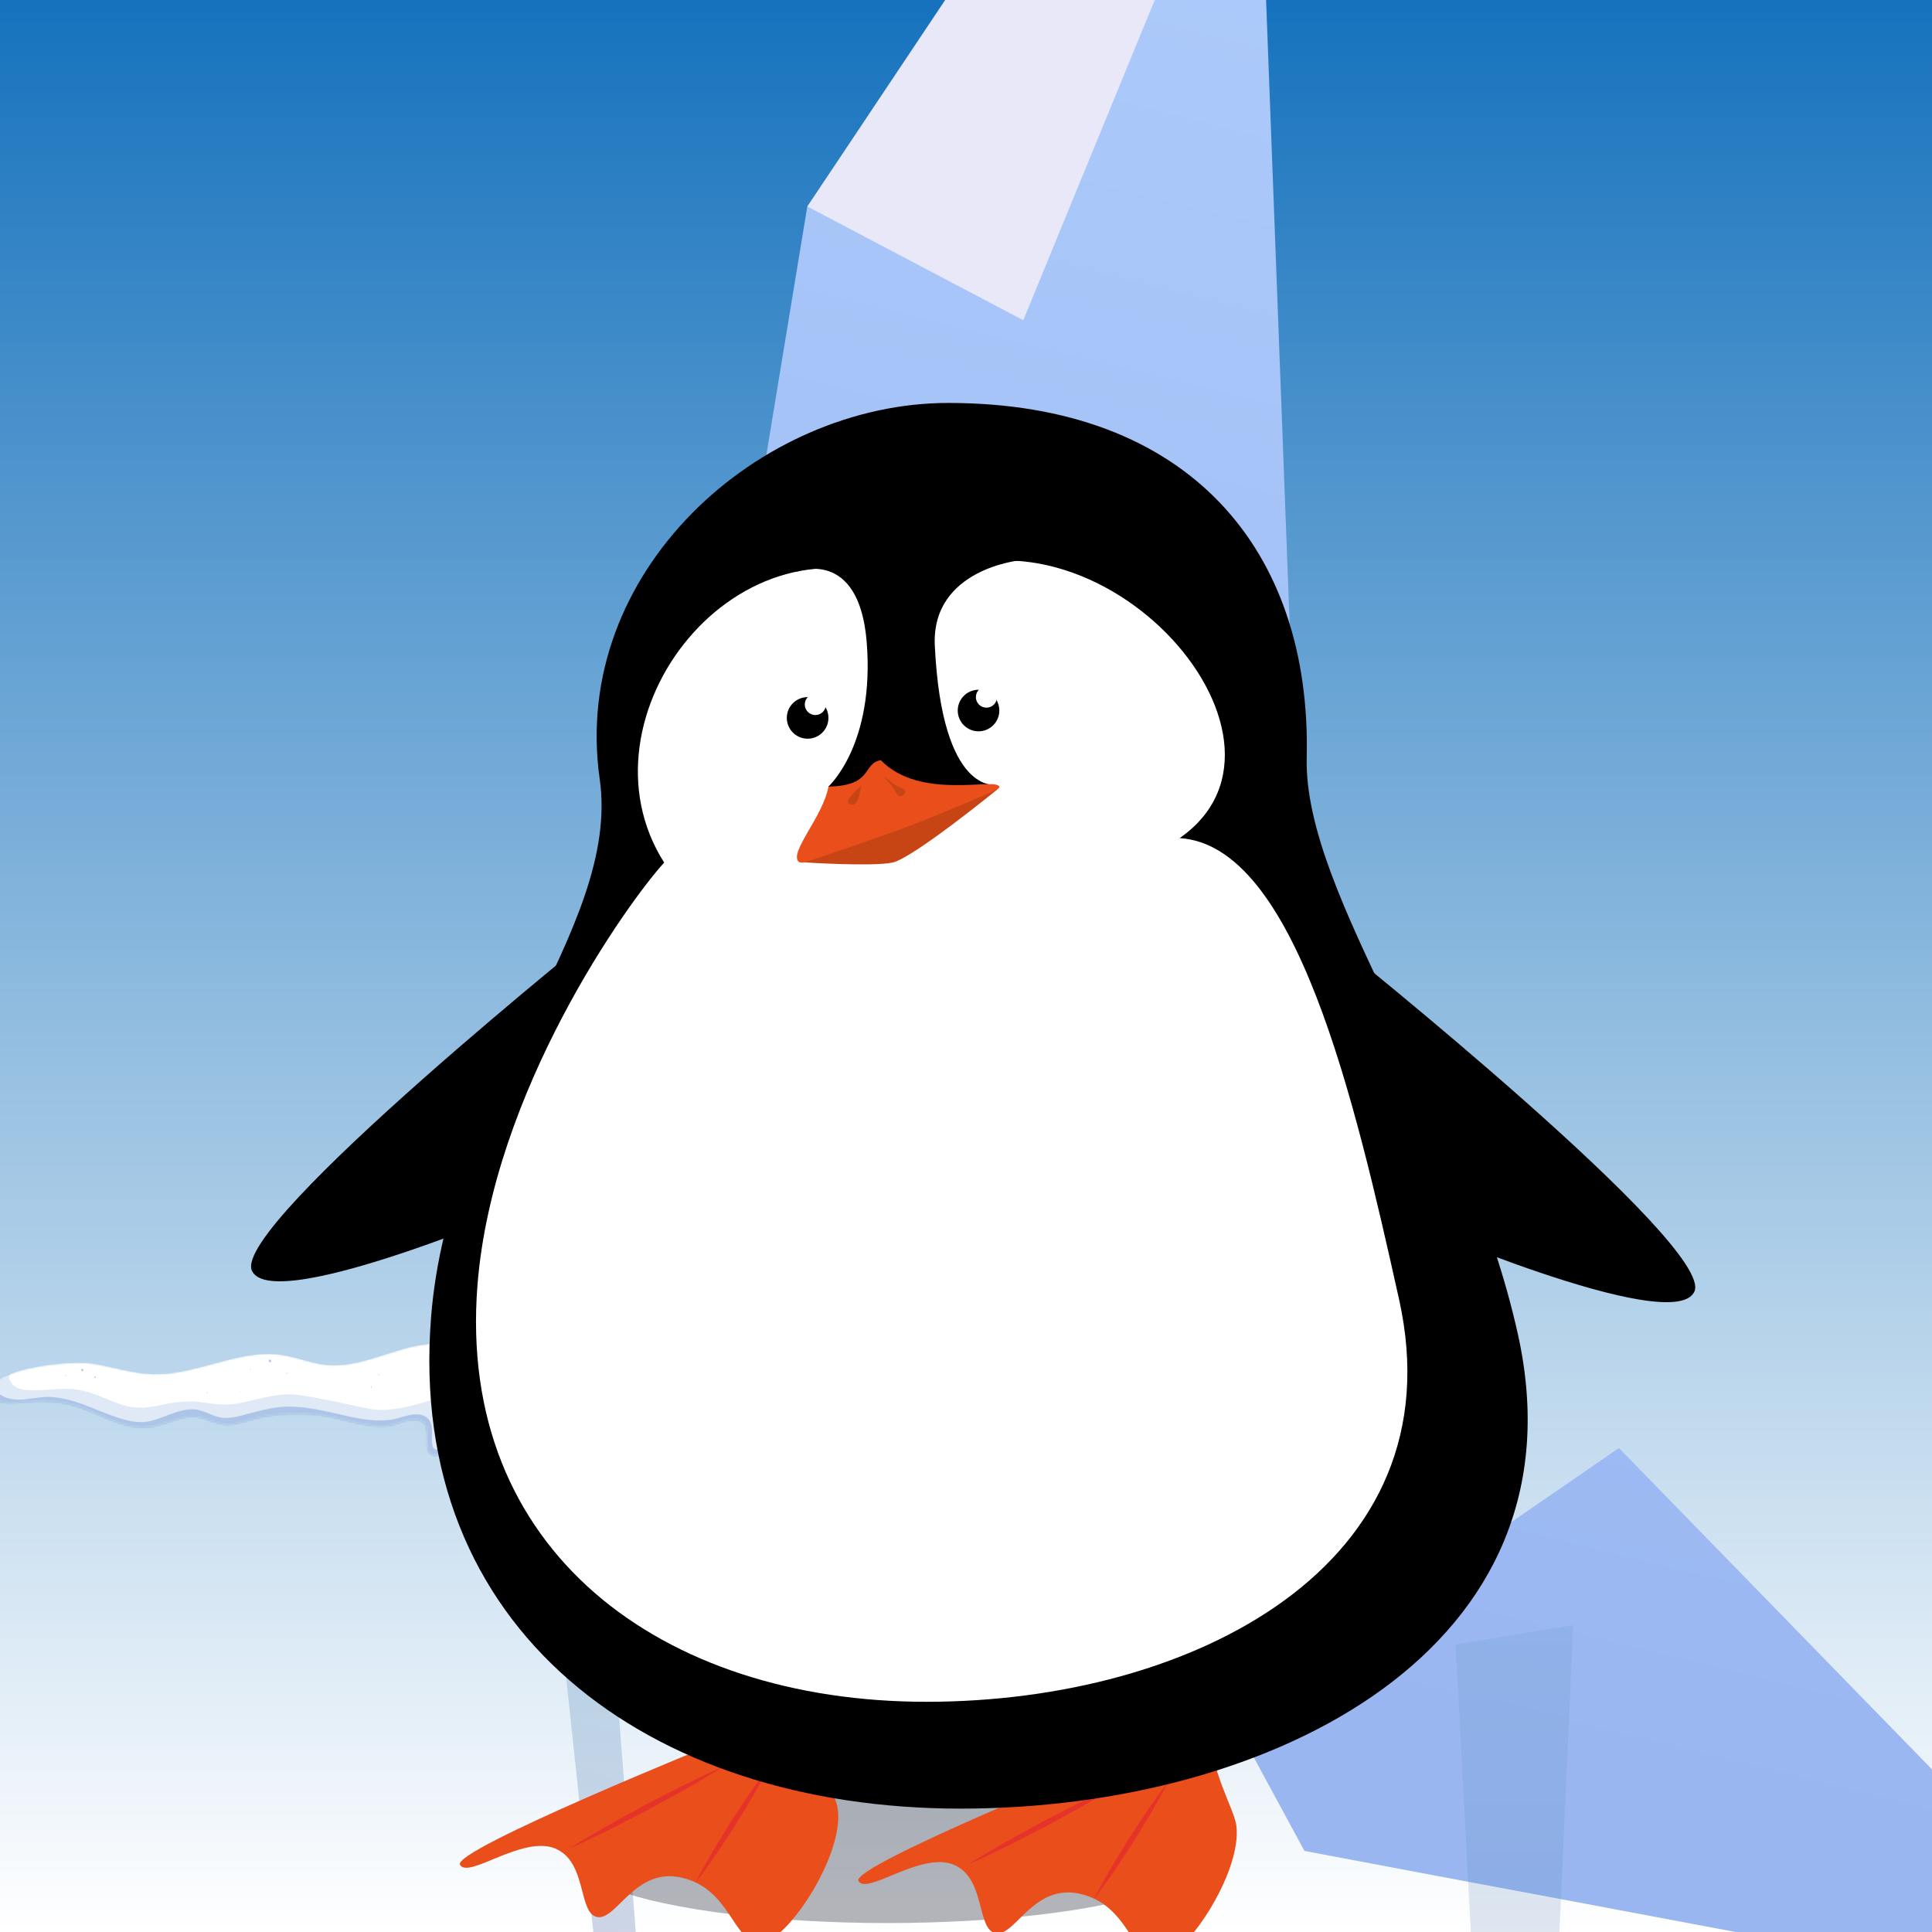 <svg width="102" height="102" viewBox="0 0 1080 1080" fill="none" xmlns="http://www.w3.org/2000/svg">
<g clip-path="url(#clip0_2_600)">
<rect width="1080" height="1080" fill="url(#paint0_linear_2_600)"/>
<path d="M1100 1009.63L1001.42 908.441L904.982 809.441L804.305 878.811L785.577 768.91L774.163 702.289L764.752 647.128L722.916 401.562L702.51 -138.814V-139H635.283L451.354 115.464H451.26V115.558L388.506 496.416L321.745 550.085L311.356 558.471L510.707 630.03L580.542 649.924L601.647 713.703L630.858 801.848L668.687 915.942L674.79 934.251L729.159 1034.6L729.252 1034.69L820.704 1051.93L872.557 1061.62L1100 1104.44V1009.63Z" fill="url(#paint1_linear_2_600)"/>
<path opacity="0.3" d="M667.01 461.707L580.542 560.194L592.842 609.531L600.436 639.953L311.356 558.471L321.745 550.085L388.506 496.415L572.017 505.034L714.437 407.758L667.01 461.707Z" fill="url(#paint2_linear_2_600)"/>
<path opacity="0.3" d="M371.874 1291.91L353.565 1285.57L315.269 926.331L342.057 908.441L371.874 1291.91Z" fill="url(#paint3_linear_2_600)"/>
<path opacity="0.2" d="M879.452 908.441L872.557 1061.62L861.329 1308.49H860.537L833.423 1294.19L820.704 1051.93L813.716 919.25H813.809L879.452 908.441Z" fill="url(#paint4_linear_2_600)"/>
<path fill-rule="evenodd" clip-rule="evenodd" d="M702.603 -139L702.51 -138.814L572.016 179.011L451.353 115.464H451.26L621.167 -139H702.603Z" fill="#E8E8F9"/>
<mask id="mask0_2_600" style="mask-type:luminance" maskUnits="userSpaceOnUse" x="-5" y="751" width="316" height="82">
<path d="M32.13 763.189C22.537 763.649 13.016 765.565 3.991 768.852C-0.607 770.526 -5.937 774.114 -4.859 778.888C-3.696 784.039 3.344 784.554 8.599 784.042C19.266 783.002 30.197 782.612 40.54 785.421C55.216 789.407 68.89 799.762 83.955 797.69C92.918 796.457 101.335 790.815 110.297 792.057C115.659 792.8 120.506 795.976 125.905 796.376C130.249 796.698 134.489 795.192 138.674 793.984C154.113 789.526 170.658 788.953 186.368 792.332C198.778 795.001 211.92 800.043 223.665 795.228C228.063 793.425 235.163 792.249 237.635 796.309C241.199 802.164 235.541 813.584 243.546 813.584C251.552 813.584 243.726 795.937 251.967 795.937C260.207 795.937 250.024 834.072 261.82 832.714C271.346 831.617 259.359 796.055 269.712 796.055C280.065 796.055 269.627 813.706 277.18 813.706C284.732 813.706 277.267 790.941 288.042 790.624C311.124 789.945 311.324 783.39 310.322 780.917C309.71 779.408 308.148 778.538 306.666 777.864C297.001 773.469 285.867 772.285 277.095 766.305C272.584 763.23 268.921 759.019 264.325 756.071C252.401 748.424 236.766 750.658 223.199 754.731C209.632 758.803 195.92 764.508 181.842 762.935C173.712 762.026 166.026 758.715 157.941 757.471C133.601 753.726 109.923 768.958 85.31 768.17C74.113 767.812 63.311 764.145 52.253 762.351C41.195 760.558 15.532 763.423 3.991 768.854" fill="white"/>
</mask>
<g mask="url(#mask0_2_600)">
<path d="M32.13 763.189C22.537 763.649 13.016 765.565 3.991 768.852C-0.607 770.526 -5.937 774.114 -4.859 778.888C-3.696 784.039 3.344 784.554 8.599 784.042C19.266 783.002 30.197 782.612 40.54 785.421C55.216 789.407 68.89 799.762 83.955 797.69C92.918 796.457 101.335 790.815 110.297 792.057C115.659 792.8 120.506 795.976 125.905 796.376C130.249 796.698 134.489 795.192 138.674 793.984C154.113 789.526 170.658 788.953 186.368 792.332C198.778 795.001 211.92 800.043 223.665 795.228C228.063 793.425 235.163 792.249 237.635 796.309C241.199 802.164 235.541 813.584 243.546 813.584C251.552 813.584 243.726 795.937 251.967 795.937C260.207 795.937 250.024 834.072 261.82 832.714C271.346 831.617 259.359 796.055 269.712 796.055C280.065 796.055 269.627 813.706 277.18 813.706C284.732 813.706 277.267 790.941 288.042 790.624C311.124 789.945 311.324 783.39 310.322 780.917C309.71 779.408 308.148 778.538 306.666 777.864C297.001 773.469 285.867 772.285 277.095 766.305C272.584 763.23 268.921 759.019 264.325 756.071C252.401 748.424 236.766 750.658 223.199 754.731C209.632 758.803 195.92 764.508 181.842 762.935C173.712 762.026 166.026 758.715 157.941 757.471C133.601 753.726 109.923 768.958 85.31 768.17C74.113 767.812 63.311 764.145 52.253 762.351C41.195 760.558 15.532 763.423 3.991 768.854" fill="white"/>
</g>
<mask id="mask1_2_600" style="mask-type:luminance" maskUnits="userSpaceOnUse" x="-5" y="751" width="316" height="82">
<path d="M32.13 763.189C22.537 763.649 13.016 765.565 3.991 768.852C-0.607 770.526 -5.937 774.114 -4.859 778.888C-3.696 784.039 3.344 784.554 8.599 784.042C19.266 783.002 30.197 782.612 40.54 785.421C55.216 789.407 68.89 799.762 83.955 797.69C92.918 796.457 101.335 790.815 110.297 792.057C115.659 792.8 120.506 795.976 125.905 796.376C130.249 796.698 134.489 795.192 138.674 793.984C154.113 789.526 170.658 788.953 186.368 792.332C198.778 795.001 211.92 800.043 223.665 795.228C228.063 793.425 235.163 792.249 237.635 796.309C241.199 802.164 235.541 813.584 243.546 813.584C251.552 813.584 243.726 795.937 251.967 795.937C260.207 795.937 250.024 834.072 261.82 832.714C271.346 831.617 259.359 796.055 269.712 796.055C280.065 796.055 269.627 813.706 277.18 813.706C284.732 813.706 277.267 790.941 288.042 790.624C311.124 789.945 311.324 783.39 310.322 780.917C309.71 779.408 308.148 778.538 306.666 777.864C297.001 773.469 285.867 772.285 277.095 766.305C272.584 763.23 268.921 759.019 264.325 756.071C252.401 748.424 236.766 750.658 223.199 754.731C209.632 758.803 195.92 764.508 181.842 762.935C173.712 762.026 166.026 758.715 157.941 757.471C133.601 753.726 109.923 768.958 85.31 768.17C74.113 767.812 63.311 764.145 52.253 762.351C41.195 760.558 15.532 763.423 3.991 768.854" fill="white"/>
</mask>
<g mask="url(#mask1_2_600)">
<g opacity="0.3">
<path d="M-4.459 771.366C-10.712 777.705 -4.593 785.394 2.148 788.104C6.859 789.998 11.887 789.701 16.814 789.057C23.575 788.173 29.726 787.726 36.409 789.427C46.788 792.069 56.253 797.357 66.547 800.261C71.36 801.619 76.564 802.626 81.58 802.181C86.732 801.724 91.458 799.701 96.248 797.913C101.475 795.963 106.547 794.248 112.042 796.085C117.176 797.801 121.593 800.147 127.157 799.802C138.946 799.072 149.902 793.617 161.788 793.623C183.773 793.634 204.15 805.408 226.302 799.514C227.975 799.069 230.305 797.997 232.064 798.197C234.706 798.497 234.17 799.499 234.083 801.993C233.932 806.302 234.241 810.868 237.031 814.4C240.665 819.002 248.409 818.686 251.492 813.435C253.241 810.456 252.558 806.147 252.593 802.837C252.6 802.196 252.692 796.766 250.249 799C250.147 799.094 250.622 801.287 250.661 801.654C251.404 808.81 250.453 816.036 251.406 823.201C252.207 829.225 255.075 837.937 262.816 837.056C271.349 836.085 271.491 825.864 271.001 819.357C270.678 815.077 270.113 810.816 269.884 806.529C269.787 804.712 269.646 802.808 269.873 800.998C269.9 800.786 270.174 799.417 270.161 799.399C268.893 797.64 269.084 800.226 268.936 800.948C267.59 807.496 268.35 820.469 277.761 820.02C288.619 819.503 285.979 806.178 286.914 799.317C288.071 790.829 301.631 794.295 307.553 791.254C310.992 789.488 313.458 786.192 313.738 782.264C314.076 777.515 310.607 774.436 306.945 772.047C301.6 768.559 295.533 767.097 289.796 764.499C283.786 761.778 278.779 757.605 274.632 752.518C271.398 748.551 265.735 754.222 268.995 758.155C275.432 765.92 283.445 770.552 292.829 773.881C295.39 774.789 305.952 777.986 306.227 781.67C306.488 785.174 300.48 785.516 298.309 785.738C292.378 786.346 285.318 786.478 281.59 791.965C279.586 794.915 279.304 798.566 279.274 802.037C279.259 803.778 279.438 805.525 279.384 807.264C279.339 808.717 278.333 814.697 276.41 810.837C274.941 807.888 276.886 802.872 276.246 799.566C275.643 796.452 273.824 792.765 270.398 791.938C263.962 790.383 262.367 798.592 262.313 803.06C262.226 810.313 264.279 817.626 263.753 824.859C263.634 826.491 263.363 830.605 260.637 828.631C259.88 828.083 259.629 826.443 259.385 825.6C258.403 822.217 258.355 818.551 258.282 815.056C258.166 809.439 258.968 803.234 257.566 797.728C256.284 792.692 250.829 790.07 246.952 794.671C244.986 797.004 245.182 799.986 245.169 802.838C245.161 804.557 246.234 810.253 243.892 810.253C240.771 810.254 241.482 803.46 241.522 801.382C241.586 798.071 241.351 794.626 238.559 792.416C232.955 787.981 224.061 793.004 217.943 793.724C207.212 794.987 196.559 792.148 186.179 789.801C175.951 787.488 165.509 785.403 154.991 786.723C149.937 787.358 145.037 788.683 140.112 789.939C135.041 791.233 128.998 793.256 123.717 792.467C118.581 791.7 114.195 788.336 108.938 787.893C103.934 787.471 98.922 789.152 94.311 790.885C88.871 792.929 83.565 795.315 77.623 794.954C71.869 794.605 66.252 792.734 60.892 790.722C50.66 786.881 40.721 781.899 29.664 780.993C23.764 780.51 18.083 781.914 12.238 782.36C7.112 782.751 -4.424 781.043 -1.467 773.108C-0.824 771.38 -3.269 770.158 -4.459 771.366Z" fill="#336EC2"/>
</g>
</g>
<mask id="mask2_2_600" style="mask-type:luminance" maskUnits="userSpaceOnUse" x="-5" y="751" width="316" height="82">
<path d="M32.13 763.189C22.537 763.649 13.016 765.565 3.991 768.852C-0.607 770.526 -5.937 774.114 -4.859 778.888C-3.696 784.039 3.344 784.554 8.599 784.042C19.266 783.002 30.197 782.612 40.54 785.421C55.216 789.407 68.89 799.762 83.955 797.69C92.918 796.457 101.335 790.815 110.297 792.057C115.659 792.8 120.506 795.976 125.905 796.376C130.249 796.698 134.489 795.192 138.674 793.984C154.113 789.526 170.658 788.953 186.368 792.332C198.778 795.001 211.92 800.043 223.665 795.228C228.063 793.425 235.163 792.249 237.635 796.309C241.199 802.164 235.541 813.584 243.546 813.584C251.552 813.584 243.726 795.937 251.967 795.937C260.207 795.937 250.024 834.072 261.82 832.714C271.346 831.617 259.359 796.055 269.712 796.055C280.065 796.055 269.627 813.706 277.18 813.706C284.732 813.706 277.267 790.941 288.042 790.624C311.124 789.945 311.324 783.39 310.322 780.917C309.71 779.408 308.148 778.538 306.666 777.864C297.001 773.469 285.867 772.285 277.095 766.305C272.584 763.23 268.921 759.019 264.325 756.071C252.401 748.424 236.766 750.658 223.199 754.731C209.632 758.803 195.92 764.508 181.842 762.935C173.712 762.026 166.026 758.715 157.941 757.471C133.601 753.726 109.923 768.958 85.31 768.17C74.113 767.812 63.311 764.145 52.253 762.351C41.195 760.558 15.532 763.423 3.991 768.854" fill="white"/>
</mask>
<g mask="url(#mask2_2_600)">
<path opacity="0.15" d="M345.819 795.213C341.313 783.342 331.08 781.272 320.001 782.871C319.386 782.96 318.827 782.547 318.71 781.937C318.218 779.359 317.266 776.796 316.108 774.416C310.441 762.77 299.015 754.187 286.532 751.179C281.674 750.008 276.496 752.716 275.141 757.647C273.679 762.967 276.967 767.121 281.609 769.038C284.363 770.175 296.529 776.025 295.51 779.759C294.491 783.493 279.896 783.493 272.768 782.814C257.77 781.386 246.971 780.777 237.127 783.832C231.182 785.677 216.851 789.658 206.578 787.566C188.248 783.832 167.904 778.866 159.743 779.445C151.472 780.032 143.595 782.256 135.541 784.041C127.992 785.715 121.609 785.261 114.055 784.057C105.52 782.696 97.736 783.704 89.353 785.547C80.928 787.398 74.334 787.604 66.182 784.62C58.597 781.844 51.383 778.051 43.317 776.824C34.229 775.441 25.423 777.608 16.353 777.138C13.422 776.986 9.551 776.419 7.358 774.287C6.432 773.387 4.595 770.865 5.252 769.384C9.18 760.523 -2.207 753.567 -7.855 761.723C-12.337 768.195 -11.925 777.336 -7.542 783.77C-2.402 791.313 5.946 794.528 14.757 795.282C23.433 796.024 32.318 793.18 40.903 794.893C49.393 796.586 56.987 801.166 65.238 803.63C74.385 806.362 83.247 805.646 92.461 803.673C96.376 802.835 100.288 801.773 104.307 801.634C109.158 801.466 113.815 802.786 118.595 803.418C128.188 804.686 137.471 802.601 146.765 800.367C152.875 798.898 158.744 798.072 164.775 797.954C164.86 798.13 164.943 798.307 165.041 798.474C167.758 803.119 172.992 803.741 177.515 801.745C180.802 800.294 184.605 800.184 188.348 800.307C188.398 800.309 188.448 800.314 188.498 800.321C190.492 800.639 192.486 800.955 194.482 801.257C194.763 801.299 195.009 801.452 195.19 801.671C195.814 802.428 196.578 803.077 197.481 803.575C198.313 804.155 199.298 804.568 200.449 804.739C209.714 806.113 217.861 809.351 225.576 813.919C225.803 814.054 225.971 814.267 226.063 814.514C226.578 815.899 227.384 817.178 228.459 818.233C228.933 818.698 228.915 819.443 228.428 819.895C225.166 822.922 224.428 828.347 226.673 832.186C229.662 837.296 235.29 837.841 240.245 835.745C242.927 834.61 245.647 833.587 248.392 832.653C248.788 832.518 249.224 832.618 249.531 832.903C251.76 834.973 254.212 836.786 256.896 838.228C274.453 847.658 295.071 836.845 311.493 829.594C320.049 825.816 328.629 821.744 336.678 816.964C344.601 812.26 349.303 804.391 345.819 795.213ZM328.002 799.198C327.973 799.194 327.928 799.211 327.895 799.212C328.079 797.437 328.681 799.289 328.002 799.198ZM309.597 808.266C309.588 808.26 309.579 808.254 309.569 808.249C309.711 807.01 309.658 807.476 309.8 806.237C313.892 804.734 318.391 802.876 322.734 802.154C321.046 803.074 319.353 803.984 317.647 804.87C315.356 806.061 313.043 807.213 310.719 808.344C310.358 808.518 309.938 808.478 309.597 808.266ZM327.786 802.815C327.52 803.003 327.498 802.411 327.557 801.733C328.359 801.693 329.187 801.824 327.786 802.815Z" fill="#336EC2"/>
</g>
<mask id="mask3_2_600" style="mask-type:luminance" maskUnits="userSpaceOnUse" x="-5" y="751" width="316" height="82">
<path d="M32.13 763.189C22.537 763.649 13.016 765.565 3.991 768.852C-0.607 770.526 -5.937 774.114 -4.859 778.888C-3.696 784.039 3.344 784.554 8.599 784.042C19.266 783.002 30.197 782.612 40.54 785.421C55.216 789.407 68.89 799.762 83.955 797.69C92.918 796.457 101.335 790.815 110.297 792.057C115.659 792.8 120.506 795.976 125.905 796.376C130.249 796.698 134.489 795.192 138.674 793.984C154.113 789.526 170.658 788.953 186.368 792.332C198.778 795.001 211.92 800.043 223.665 795.228C228.063 793.425 235.163 792.249 237.635 796.309C241.199 802.164 235.541 813.584 243.546 813.584C251.552 813.584 243.726 795.937 251.967 795.937C260.207 795.937 250.024 834.072 261.82 832.714C271.346 831.617 259.359 796.055 269.712 796.055C280.065 796.055 269.627 813.706 277.18 813.706C284.732 813.706 277.267 790.941 288.042 790.624C311.124 789.945 311.324 783.39 310.322 780.917C309.71 779.408 308.148 778.538 306.666 777.864C297.001 773.469 285.867 772.285 277.095 766.305C272.584 763.23 268.921 759.019 264.325 756.071C252.401 748.424 236.766 750.658 223.199 754.731C209.632 758.803 195.92 764.508 181.842 762.935C173.712 762.026 166.026 758.715 157.941 757.471C133.601 753.726 109.923 768.958 85.31 768.17C74.113 767.812 63.311 764.145 52.253 762.351C41.195 760.558 15.532 763.423 3.991 768.854" fill="white"/>
</mask>
<g mask="url(#mask3_2_600)">
<g opacity="0.15">
<path d="M284.988 776.667C285.377 776.667 285.378 776.062 284.988 776.062C284.599 776.063 284.598 776.667 284.988 776.667Z" fill="#336EC2"/>
</g>
</g>
<g opacity="0.35">
<path d="M46.025 766.491C46.859 766.491 46.861 765.194 46.025 765.194C45.19 765.194 45.189 766.491 46.025 766.491Z" fill="#336EC2"/>
</g>
<g opacity="0.35">
<path d="M36.86 769.176C37.218 769.176 37.219 768.619 36.86 768.619C36.501 768.619 36.501 769.176 36.86 769.176Z" fill="#336EC2"/>
</g>
<g opacity="0.35">
<path d="M53.153 770.357C53.721 770.357 53.722 769.474 53.153 769.474C52.585 769.474 52.584 770.357 53.153 770.357Z" fill="#336EC2"/>
</g>
<g opacity="0.15">
<path d="M115.706 778.755C115.853 778.703 115.928 778.674 116.059 778.591C116.2 778.502 116.2 778.302 116.059 778.213C115.928 778.13 115.854 778.101 115.706 778.049C115.12 777.843 115.116 778.962 115.706 778.755Z" fill="#336EC2"/>
</g>
<g opacity="0.35">
<path d="M134.618 777.874C134.813 777.874 134.813 777.572 134.618 777.572C134.423 777.572 134.423 777.874 134.618 777.874Z" fill="#336EC2"/>
</g>
<g opacity="0.35">
<path d="M150.91 761.519C151.898 761.519 151.9 759.984 150.91 759.984C149.922 759.983 149.921 761.519 150.91 761.519Z" fill="#336EC2"/>
</g>
<g opacity="0.15">
<path d="M140.048 765.885C140.539 765.885 140.54 765.121 140.048 765.121C139.557 765.121 139.556 765.885 140.048 765.885Z" fill="#336EC2"/>
</g>
<g opacity="0.15">
<path d="M160.415 767.965C160.963 767.965 160.964 767.114 160.415 767.114C159.867 767.114 159.866 767.965 160.415 767.965Z" fill="#336EC2"/>
</g>
<g opacity="0.35">
<path d="M244.111 759.054C244.108 759.167 244.103 759.281 244.095 759.393C244.032 760.473 245.837 760.475 245.774 759.393C245.766 759.28 245.761 759.167 245.758 759.054C245.72 757.995 244.149 757.993 244.111 759.054Z" fill="#336EC2"/>
</g>
<g opacity="0.15">
<path d="M251.723 756.623C252.527 756.623 252.528 755.374 251.723 755.374C250.919 755.374 250.918 756.623 251.723 756.623Z" fill="#336EC2"/>
</g>
<g opacity="0.35">
<path d="M259.191 761.053C259.58 761.053 259.581 760.448 259.191 760.448C258.802 760.449 258.801 761.053 259.191 761.053Z" fill="#336EC2"/>
</g>
<g opacity="0.35">
<path d="M207.596 775.677C208.021 775.677 208.022 775.017 207.596 775.017C207.171 775.017 207.171 775.677 207.596 775.677Z" fill="#336EC2"/>
</g>
<g opacity="0.15">
<path d="M211.67 768.908C211.879 768.916 211.967 768.895 212.148 768.795C212.326 768.696 212.326 768.42 212.148 768.321C211.967 768.221 211.88 768.2 211.67 768.208C211.219 768.226 211.219 768.891 211.67 768.908Z" fill="#336EC2"/>
</g>
<g opacity="0.3" filter="url(#filter0_f_2_600)">
<ellipse cx="496" cy="1037.5" rx="176" ry="37.5" fill="#050816"/>
</g>
<g filter="url(#filter1_d_2_600)">
<path d="M620.343 966.883C620.343 966.883 471.312 1027.22 475.884 1035.45C480.456 1043.68 510.631 1018.99 528.919 1026.3C547.192 1033.62 541.721 1062.88 552.693 1064.71C563.666 1066.54 573.725 1036.38 600.242 1042.76C626.76 1049.16 628.48 1077.49 642.707 1079.34C656.919 1081.17 690.752 1030.88 687.094 1004.37C685.762 994.687 672.464 974.198 671.55 947.696C670.651 921.194 627.659 930.322 627.659 930.322L620.343 966.883Z" fill="#E94E1B"/>
<path d="M537.133 1026.29C537.133 1026.29 542.744 1023.87 550.973 1019.93C559.234 1016.03 570.052 1010.45 580.838 1004.84C591.532 999.026 602.195 993.184 610.053 988.519C617.926 983.9 623.056 980.583 623.056 980.583C623.056 980.583 617.445 982.986 609.2 986.938C600.94 990.843 590.137 996.423 579.351 1002.03C568.657 1007.84 557.978 1013.7 550.136 1018.35C542.279 1022.99 537.133 1026.29 537.133 1026.29Z" fill="#E6332A"/>
<path d="M607.449 1045.68C607.449 1045.68 610.456 1041.88 614.64 1035.97C618.871 1030.1 624.156 1022.04 629.394 1013.97C634.462 1005.77 639.484 997.554 642.986 991.231C646.52 984.923 648.674 980.583 648.674 980.583C648.674 980.583 645.668 984.381 641.483 990.285C637.252 996.159 631.983 1004.22 626.729 1012.29C621.661 1020.49 616.639 1028.71 613.137 1035.03C609.603 1041.34 607.449 1045.68 607.449 1045.68Z" fill="#E6332A"/>
<path d="M397.587 957.816C397.587 957.816 248.555 1018.15 253.143 1026.4C257.715 1034.61 287.89 1009.94 306.162 1017.25C324.45 1024.57 318.964 1053.81 329.937 1055.64C340.91 1057.49 350.968 1027.31 377.486 1033.71C403.988 1040.1 405.723 1068.44 419.951 1070.27C434.178 1072.1 467.995 1021.82 464.338 995.307C463.005 985.62 449.707 965.132 448.793 938.614C447.879 912.112 404.902 921.24 404.902 921.24L397.587 957.816Z" fill="#E94E1B"/>
<path d="M314.377 1017.25C314.377 1017.25 319.987 1014.83 328.216 1010.9C336.477 1006.99 347.295 1001.41 358.082 995.787C368.775 989.975 379.454 984.133 387.296 979.468C395.185 974.849 400.314 971.533 400.314 971.533C400.314 971.533 394.704 973.935 386.475 977.887C378.214 981.792 367.396 987.372 356.594 992.998C345.9 998.809 335.237 1004.65 327.38 1009.32C319.522 1013.95 314.377 1017.25 314.377 1017.25Z" fill="#E6332A"/>
<path d="M384.708 1036.61C384.708 1036.61 387.714 1032.81 391.899 1026.91C396.13 1021.03 401.399 1012.97 406.653 1004.92C411.721 996.717 416.743 988.503 420.245 982.18C423.779 975.872 425.933 971.533 425.933 971.533C425.933 971.533 422.926 975.33 418.742 981.235C414.511 987.108 409.241 995.152 403.988 1003.23C398.935 1011.43 393.914 1019.64 390.411 1025.98C386.862 1032.29 384.708 1036.61 384.708 1036.61Z" fill="#E6332A"/>
<path d="M335.687 500.183C335.687 500.183 125.019 668.712 136.828 694.346C148.622 719.98 300.304 653.973 300.304 653.973L335.687 500.183Z" fill="black"/>
<path d="M844.495 729.759C883.473 904.983 708.049 995.028 532.98 995.028C357.912 995.028 223.247 894.971 236.963 720.414C247.021 592.615 343.281 504.027 331.239 419.453C314.764 303.727 420.339 209.25 526.114 209.25C660.593 209.25 729.204 291.406 726.46 407.55C724.647 484.995 815.033 597.296 844.495 729.759Z" fill="black"/>
<path d="M778.085 710.356C811.127 858.953 662.39 935.313 513.917 935.313C365.443 935.313 251.267 850.445 262.907 702.421C271.415 594.057 346.675 488.823 367.272 466.18C315.802 385.31 408.621 264.486 505.191 312.531C604.179 250.088 736.766 395.896 655.447 452.511C720.292 456.618 753.117 598.04 778.085 710.356Z" fill="white"/>
<path d="M441.493 303.526C441.493 303.526 476.21 289.903 480.487 342.892C485.121 400.375 459.099 423.669 459.099 423.669C459.099 423.669 459.053 437.772 486.237 433.82C513.421 429.852 552.849 422.646 552.849 422.646C552.849 422.646 522.58 428.737 518.566 344.937C516.505 302.147 565.914 297.265 565.914 297.265C565.914 297.265 547.657 261.572 496.311 265.695C444.981 269.817 441.493 303.526 441.493 303.526Z" fill="black"/>
<path d="M459.099 385.31C459.099 391.727 453.892 396.934 447.476 396.934C441.059 396.934 435.836 391.727 435.836 385.31C435.836 378.879 441.059 373.687 447.476 373.687C453.907 373.687 459.099 378.894 459.099 385.31Z" fill="black"/>
<path d="M554.63 381.203C554.63 387.62 549.423 392.812 543.007 392.812C536.59 392.812 531.383 387.62 531.383 381.203C531.383 374.772 536.59 369.58 543.007 369.58C549.423 369.58 554.63 374.772 554.63 381.203Z" fill="black"/>
<path d="M553.329 373.687C553.329 376.941 550.679 379.591 547.424 379.591C544.154 379.591 541.519 376.957 541.519 373.687C541.519 370.416 544.154 367.766 547.424 367.766C550.679 367.782 553.329 370.432 553.329 373.687Z" fill="white"/>
<path d="M457.705 377.809C457.705 381.064 455.054 383.714 451.784 383.714C448.53 383.714 445.879 381.079 445.879 377.809C445.879 374.539 448.514 371.904 451.784 371.904C455.054 371.904 457.705 374.539 457.705 377.809Z" fill="white"/>
<path d="M459.099 423.684C456.124 440.5 437.138 460.213 442.408 465.7C447.662 471.186 557.049 428.829 554.615 423.684C552.182 418.539 510.337 431.588 488.376 408.93C477.899 410.805 484.269 423.343 459.099 423.684Z" fill="#E94E1B"/>
<path d="M553.329 425.451C553.329 425.451 506.214 463.825 494.901 466.18C483.478 468.552 445.895 466.087 445.895 466.087C445.895 466.087 478.178 455.27 498.078 448.063C517.978 440.872 553.329 425.451 553.329 425.451Z" fill="#C74515"/>
<path d="M491.553 419.05C493.661 420.491 495.117 422.305 497.473 423.421C499.348 424.304 504.478 426.024 500.821 428.535C497.876 430.55 496.512 426.241 495.412 424.443C494.141 422.351 491.444 420.166 490.514 418.291" fill="#C74515"/>
<path d="M477.139 423.157C475.853 425.187 467.189 431.759 470.955 433.463C476.302 435.897 476.876 424.753 477.387 422.646" fill="#C74515"/>
<path d="M744.314 511.854C744.314 511.854 954.967 680.382 943.173 706.016C931.378 731.65 779.712 665.643 779.712 665.643L744.314 511.854Z" fill="black"/>
</g>
</g>
<defs>
<filter id="filter0_f_2_600" x="304" y="984" width="384" height="107" filterUnits="userSpaceOnUse" color-interpolation-filters="sRGB">
<feFlood flood-opacity="0" result="BackgroundImageFix"/>
<feBlend mode="normal" in="SourceGraphic" in2="BackgroundImageFix" result="shape"/>
<feGaussianBlur stdDeviation="8" result="effect1_foregroundBlur_2_600"/>
</filter>
<filter id="filter1_d_2_600" x="136.35" y="209.25" width="815.3" height="890.137" filterUnits="userSpaceOnUse" color-interpolation-filters="sRGB">
<feFlood flood-opacity="0" result="BackgroundImageFix"/>
<feColorMatrix in="SourceAlpha" type="matrix" values="0 0 0 0 0 0 0 0 0 0 0 0 0 0 0 0 0 0 127 0" result="hardAlpha"/>
<feOffset dx="4" dy="16"/>
<feGaussianBlur stdDeviation="2"/>
<feComposite in2="hardAlpha" operator="out"/>
<feColorMatrix type="matrix" values="0 0 0 0 0.015 0 0 0 0 0.024 0 0 0 0 0.058 0 0 0 0.15 0"/>
<feBlend mode="normal" in2="BackgroundImageFix" result="effect1_dropShadow_2_600"/>
<feBlend mode="normal" in="SourceGraphic" in2="effect1_dropShadow_2_600" result="shape"/>
</filter>
<linearGradient id="paint0_linear_2_600" x1="540" y1="0" x2="540" y2="1080" gradientUnits="userSpaceOnUse">
<stop stop-color="#1672BD"/>
<stop offset="1" stop-color="white"/>
</linearGradient>
<linearGradient id="paint1_linear_2_600" x1="931.787" y1="-91.854" x2="677.584" y2="946.142" gradientUnits="userSpaceOnUse">
<stop stop-color="#AECCFB"/>
<stop offset="0.992" stop-color="#99B6F1"/>
</linearGradient>
<linearGradient id="paint2_linear_2_600" x1="542.163" y1="363.578" x2="485.52" y2="594.869" gradientUnits="userSpaceOnUse">
<stop stop-color="#6899C3"/>
<stop offset="0.161" stop-color="#6592BF"/>
<stop offset="0.403" stop-color="#5D7DB3"/>
<stop offset="0.696" stop-color="#505B9F"/>
<stop offset="1" stop-color="#403186"/>
</linearGradient>
<linearGradient id="paint3_linear_2_600" x1="390.52" y1="917.388" x2="308.594" y2="1251.92" gradientUnits="userSpaceOnUse">
<stop stop-color="#6899C3"/>
<stop offset="0.161" stop-color="#6592BF"/>
<stop offset="0.403" stop-color="#5D7DB3"/>
<stop offset="0.696" stop-color="#505B9F"/>
<stop offset="1" stop-color="#403186"/>
</linearGradient>
<linearGradient id="paint4_linear_2_600" x1="846.57" y1="912.616" x2="846.57" y2="1383.69" gradientUnits="userSpaceOnUse">
<stop stop-color="#6899C3"/>
<stop offset="0.161" stop-color="#6592BF"/>
<stop offset="0.403" stop-color="#5D7DB3"/>
<stop offset="0.696" stop-color="#505B9F"/>
<stop offset="1" stop-color="#403186"/>
</linearGradient>
<clipPath id="clip0_2_600">
<rect width="1080" height="1080" fill="white"/>
</clipPath>
</defs>
</svg>
